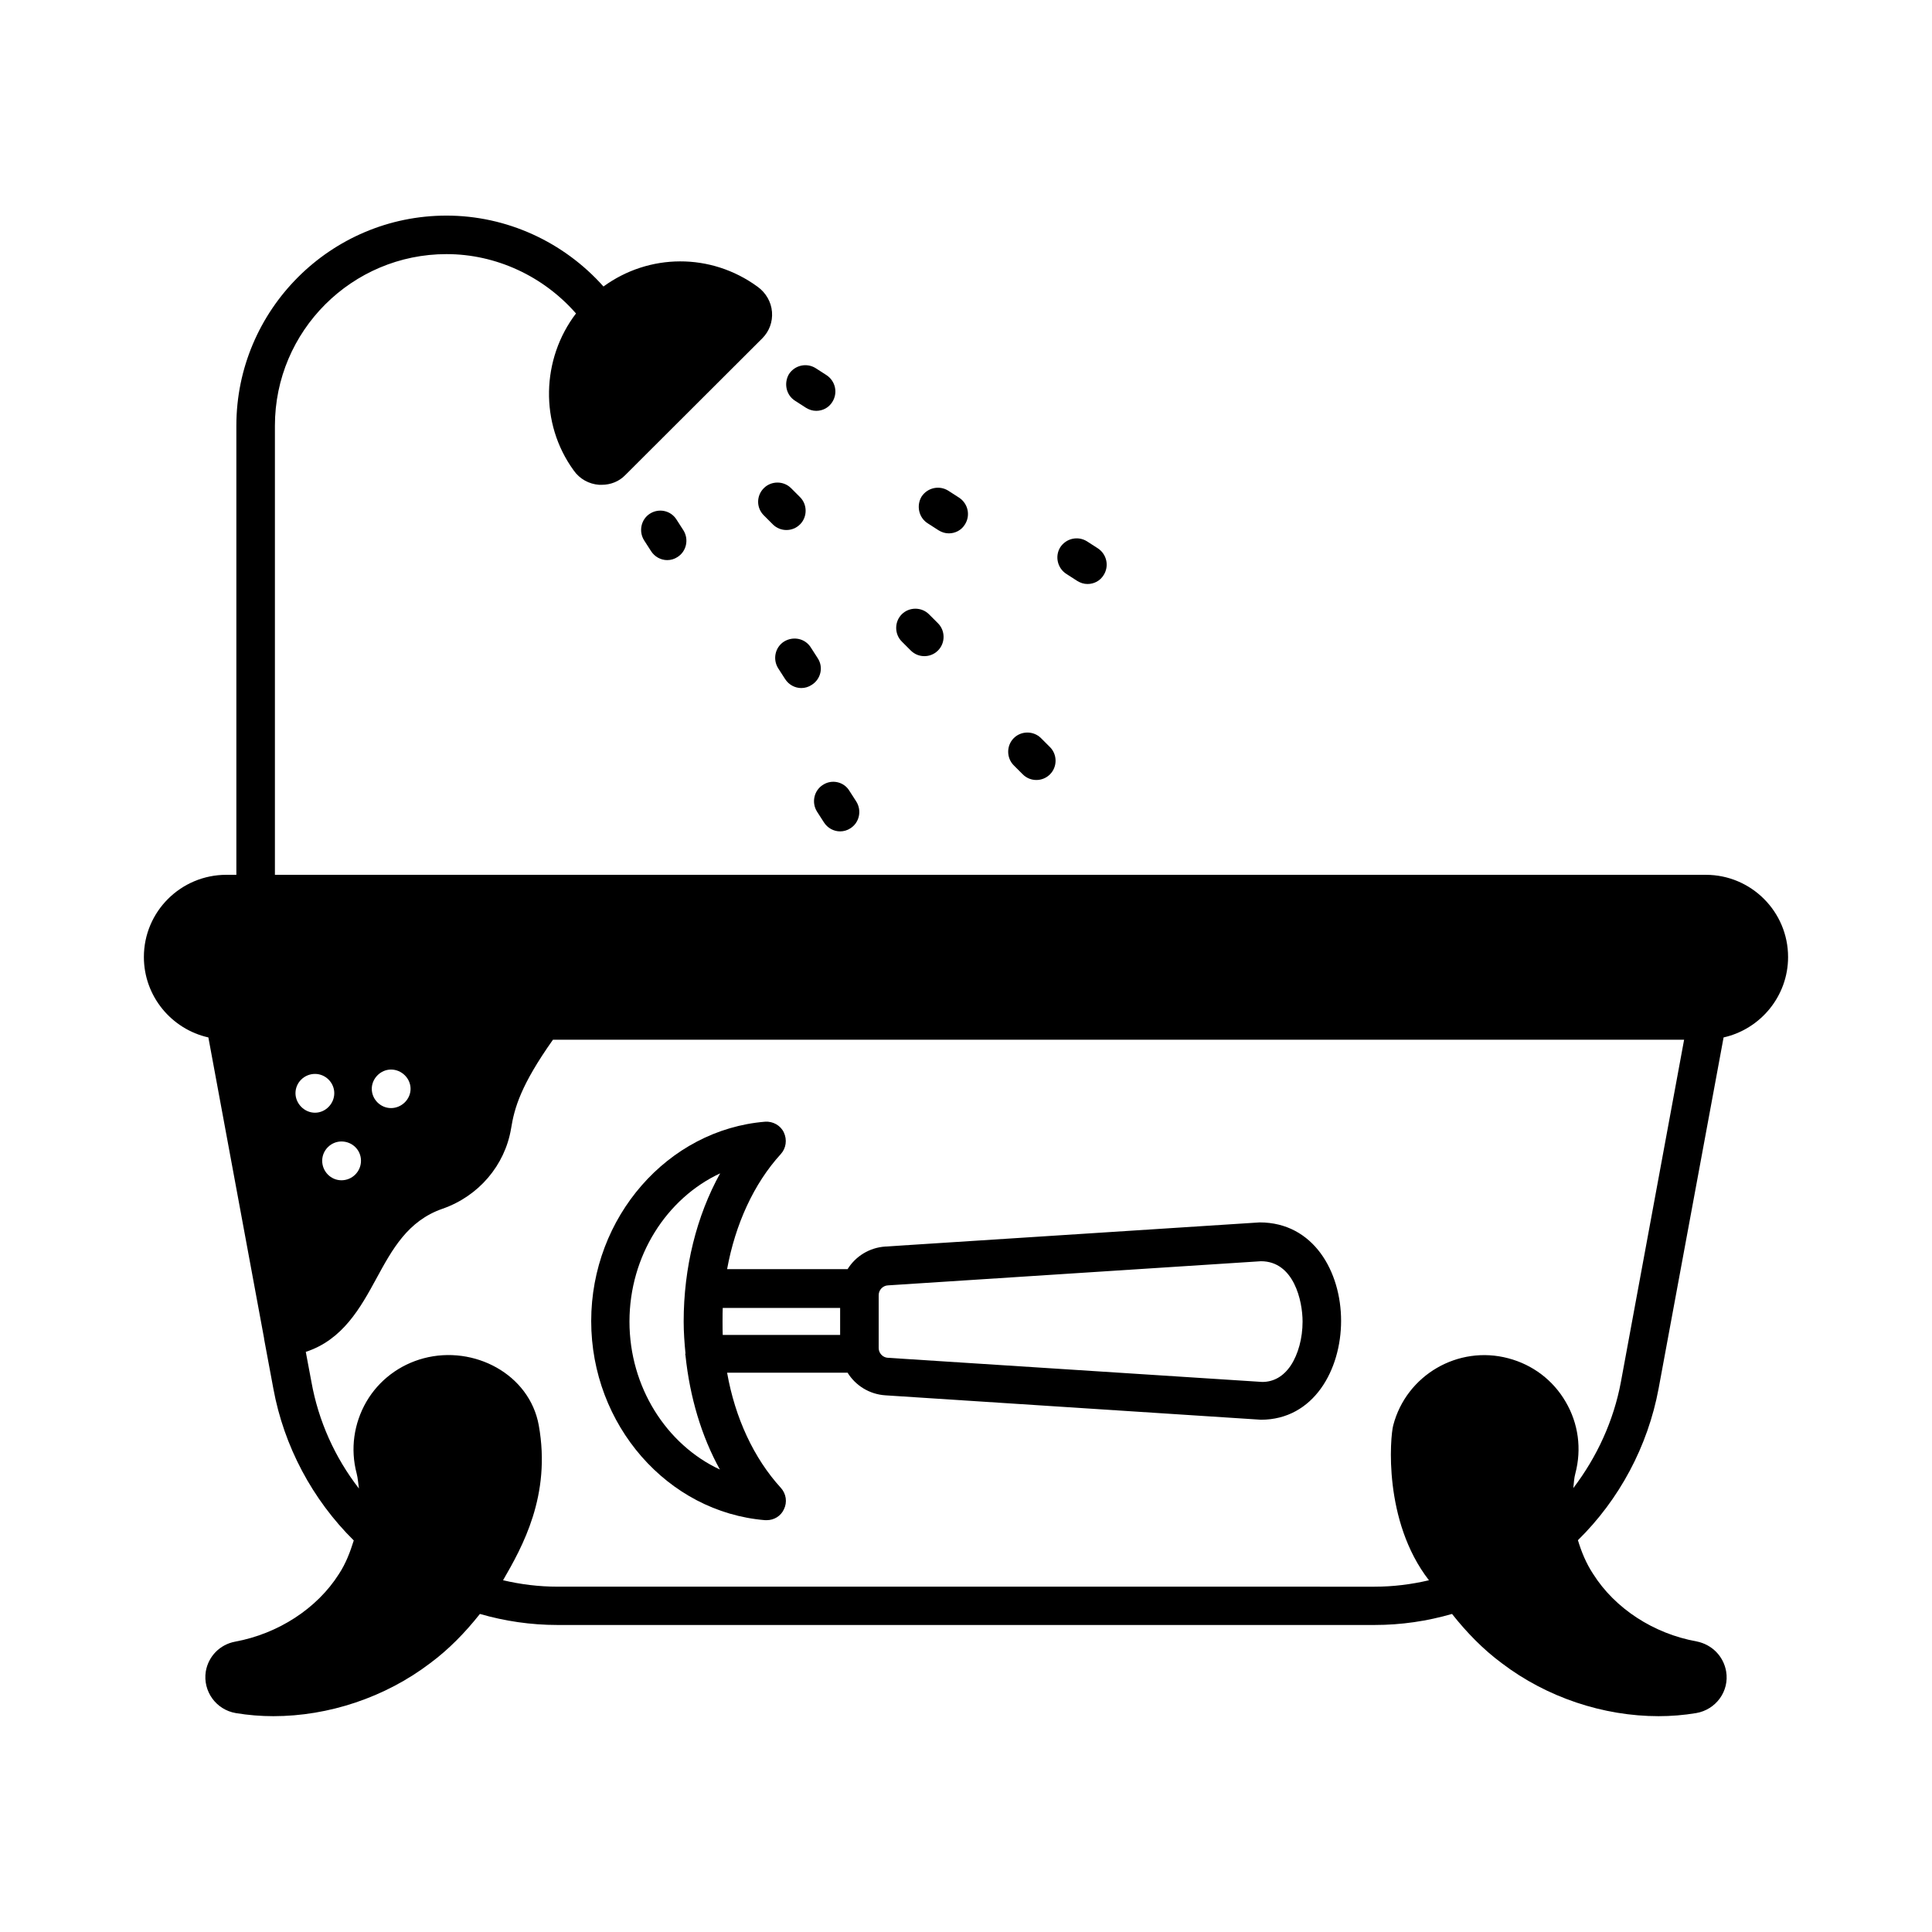 <?xml version="1.0" encoding="UTF-8"?>
<!-- Uploaded to: ICON Repo, www.svgrepo.com, Generator: ICON Repo Mixer Tools -->
<svg fill="#000000" width="800px" height="800px" version="1.1" viewBox="144 144 512 512" xmlns="http://www.w3.org/2000/svg">
 <g>
  <path d="m600.77 418.93c9.734-2.18 17.09-10.895 17.09-21.309 0-12.051-9.805-21.785-21.785-21.785l-379.22-0.004v-119.01c0-25.121 20.426-45.48 45.48-45.48 13.141 0 25.668 5.856 34.312 15.727-9.191 12.051-9.668 29.141-0.613 41.598 1.566 2.246 4.016 3.609 6.738 3.812h0.68c2.383 0 4.629-0.887 6.262-2.586l36.289-36.219c1.84-1.84 2.793-4.356 2.586-7.012-0.203-2.656-1.633-5.106-3.812-6.672-12.391-9.055-28.801-8.852-40.848-0.066-10.555-11.848-25.668-18.789-41.598-18.789-30.707 0-55.691 24.984-55.691 55.691v119.01l-2.652-0.004c-12.051 0-21.855 9.734-21.855 21.785 0 10.418 7.352 19.133 17.09 21.309l14.773 79.793v0.137l2.449 13.141c2.793 15.25 10.348 29.41 21.309 40.238-0.953 3.062-2.109 6.129-3.949 8.918-5.785 9.121-16.066 15.797-27.504 17.906-4.016 0.75-7.082 3.879-7.762 7.898-0.816 5.242 2.723 10.145 7.965 11.031 3.269 0.543 6.606 0.816 9.941 0.816 14.637 0 29.617-4.969 41.531-14.023 4.969-3.676 9.328-8.168 13.207-13.07 6.606 1.906 13.48 2.926 20.562 2.926h216.5c7.148 0 13.957-1.02 20.562-2.926 3.879 4.902 8.238 9.395 13.207 13.07 11.914 9.055 26.891 14.023 41.531 14.023 3.336 0 6.672-0.273 9.941-0.816 5.242-0.887 8.852-5.785 7.965-11.031-0.68-4.016-3.746-7.148-7.828-7.965-11.371-2.043-21.648-8.715-27.438-17.906-1.84-2.793-3.062-5.785-4.016-8.918 10.961-10.758 18.52-24.852 21.379-40.168zm-353.14 8.512c2.793 0 5.176 2.316 5.176 5.106 0 2.793-2.383 5.106-5.176 5.106-2.793 0-5.106-2.316-5.106-5.106 0-2.723 2.316-5.106 5.106-5.106zm-7.965 24.168c0 2.859-2.316 5.176-5.176 5.176-2.793 0-5.106-2.316-5.106-5.176 0-2.793 2.316-5.106 5.106-5.106 2.863 0 5.176 2.246 5.176 5.106zm-17.359-17.906c0-2.793 2.316-5.106 5.176-5.106 2.793 0 5.106 2.316 5.106 5.106 0 2.793-2.316 5.176-5.106 5.176-2.863 0-5.176-2.453-5.176-5.176zm338.64 104.64c0.137-1.293 0.203-2.656 0.543-3.879 1.703-6.469 0.816-13.207-2.586-18.996-3.336-5.719-8.715-9.805-15.184-11.508-13.277-3.539-27.027 4.426-30.5 17.77-0.816 3.062-2.723 25.328 9.465 41.055-4.629 1.09-9.465 1.703-14.434 1.703l-216.5-0.004c-4.969 0-9.805-0.613-14.434-1.703 5.106-8.852 12.801-22.469 9.465-41.055-2.449-13.547-17.156-21.309-30.5-17.77-6.398 1.703-11.848 5.785-15.184 11.508-3.336 5.785-4.289 12.527-2.586 18.996 0.34 1.293 0.41 2.656 0.613 4.016-6.398-8.238-10.758-17.973-12.594-28.254l-1.496-7.965c9.805-3.199 14.5-11.711 18.656-19.336 4.289-7.898 8.375-15.387 17.566-18.586 9.602-3.336 16.543-11.508 18.18-21.242 0.887-5.516 2.586-11.508 11.098-23.555h299.77l-16.75 90.688c-1.914 10.277-6.34 19.879-12.602 28.117z"/>
  <path d="m316.26 280.11c-2.383 1.496-3.062 4.699-1.566 7.082l1.84 2.859c0.953 1.496 2.586 2.383 4.289 2.383 0.953 0 1.906-0.273 2.723-0.816 2.383-1.496 3.062-4.699 1.566-7.082l-1.84-2.859c-1.496-2.383-4.629-3.062-7.012-1.566z"/>
  <path d="m362.08 352c-2.383 1.496-3.062 4.699-1.566 7.082l1.84 2.859c0.953 1.496 2.586 2.383 4.289 2.383 0.953 0 1.906-0.273 2.723-0.816 2.383-1.496 3.062-4.699 1.566-7.082l-1.84-2.859c-1.43-2.383-4.629-3.133-7.012-1.566z"/>
  <path d="m346.42 280.58 2.383 2.383c1.02 1.02 2.316 1.496 3.609 1.496 1.293 0 2.586-0.477 3.609-1.496 1.973-1.973 1.973-5.242 0-7.215l-2.383-2.383c-1.973-1.973-5.242-1.973-7.215 0-1.98 1.973-2.047 5.172-0.004 7.215z"/>
  <path d="m415.04 349.21c1.02 1.02 2.316 1.496 3.609 1.496 1.293 0 2.586-0.477 3.609-1.496 1.973-1.973 1.973-5.242 0-7.215l-2.383-2.383c-1.973-1.973-5.242-1.973-7.215 0-1.973 1.973-1.973 5.242 0 7.215z"/>
  <path d="m354.72 250.22 2.859 1.84c0.887 0.543 1.77 0.816 2.723 0.816 1.703 0 3.336-0.816 4.289-2.383 1.496-2.383 0.816-5.516-1.566-7.082l-2.859-1.84c-2.383-1.496-5.516-0.816-7.082 1.566-1.426 2.449-0.746 5.582 1.637 7.082z"/>
  <path d="m426.62 296.11 2.859 1.84c0.887 0.543 1.77 0.816 2.723 0.816 1.703 0 3.336-0.816 4.289-2.383 1.496-2.383 0.816-5.516-1.566-7.082l-2.859-1.84c-2.383-1.496-5.516-0.816-7.082 1.566-1.492 2.383-0.746 5.582 1.637 7.082z"/>
  <path d="m360.71 318.44-1.84-2.859c-1.496-2.383-4.629-3.062-7.082-1.566-2.383 1.496-3.062 4.699-1.566 7.082l1.84 2.859c0.953 1.496 2.586 2.383 4.289 2.383 0.953 0 1.906-0.273 2.723-0.816 2.453-1.5 3.203-4.699 1.637-7.082z"/>
  <path d="m385.36 316.39c1.02 1.02 2.316 1.496 3.609 1.496s2.586-0.477 3.609-1.496c1.973-1.973 1.973-5.242 0-7.215l-2.383-2.383c-1.973-1.973-5.242-1.973-7.215 0-1.973 1.973-1.973 5.242 0 7.215z"/>
  <path d="m389.86 282.69 2.859 1.84c0.887 0.543 1.77 0.816 2.723 0.816 1.703 0 3.336-0.816 4.289-2.383 1.496-2.383 0.816-5.516-1.566-7.082l-2.859-1.84c-2.383-1.496-5.516-0.816-7.082 1.566-1.43 2.387-0.746 5.586 1.637 7.082z"/>
  <path d="m477.82 467.95-99.195 6.398c-4.223 0.273-7.898 2.586-10.008 5.992h-31.93c2.18-11.914 7.082-22.672 14.23-30.5 1.43-1.566 1.703-3.812 0.816-5.719s-2.926-2.996-4.969-2.859c-25.805 2.109-46.09 25.328-46.09 52.832s20.219 50.652 46.09 52.766h0.41c1.973 0 3.746-1.09 4.562-2.859 0.953-1.906 0.613-4.152-0.816-5.719-7.148-7.828-12.117-18.52-14.23-30.5h31.93c2.109 3.402 5.785 5.719 10.008 5.992l99.535 6.469c13.957 0 21.242-13.207 21.242-26.211-0.004-13.012-7.289-26.082-21.586-26.082zm-152.16 34.723c0 0.066-0.066 0.137-0.066 0.203 0 0.137 0.066 0.203 0.066 0.34 1.156 11.031 4.223 21.379 9.121 30.23-14.16-6.606-23.965-21.855-23.965-39.215 0-17.43 9.871-32.68 24.031-39.285-6.262 11.301-9.668 24.984-9.668 39.285 0.004 2.856 0.207 5.648 0.48 8.441zm40.984-4.902h-31.113c-0.066-1.156-0.066-5.922 0-7.148h31.113zm119.42 8.102c-1.973 2.926-4.562 4.356-7.559 4.356l-99.195-6.398c-1.363-0.066-2.449-1.227-2.449-2.586v-14.023c0-1.363 1.09-2.519 2.449-2.586l98.855-6.398c8.715 0 11.031 10.484 11.031 16 0 4.418-1.16 8.641-3.133 11.637z"/>
 </g>
</svg>